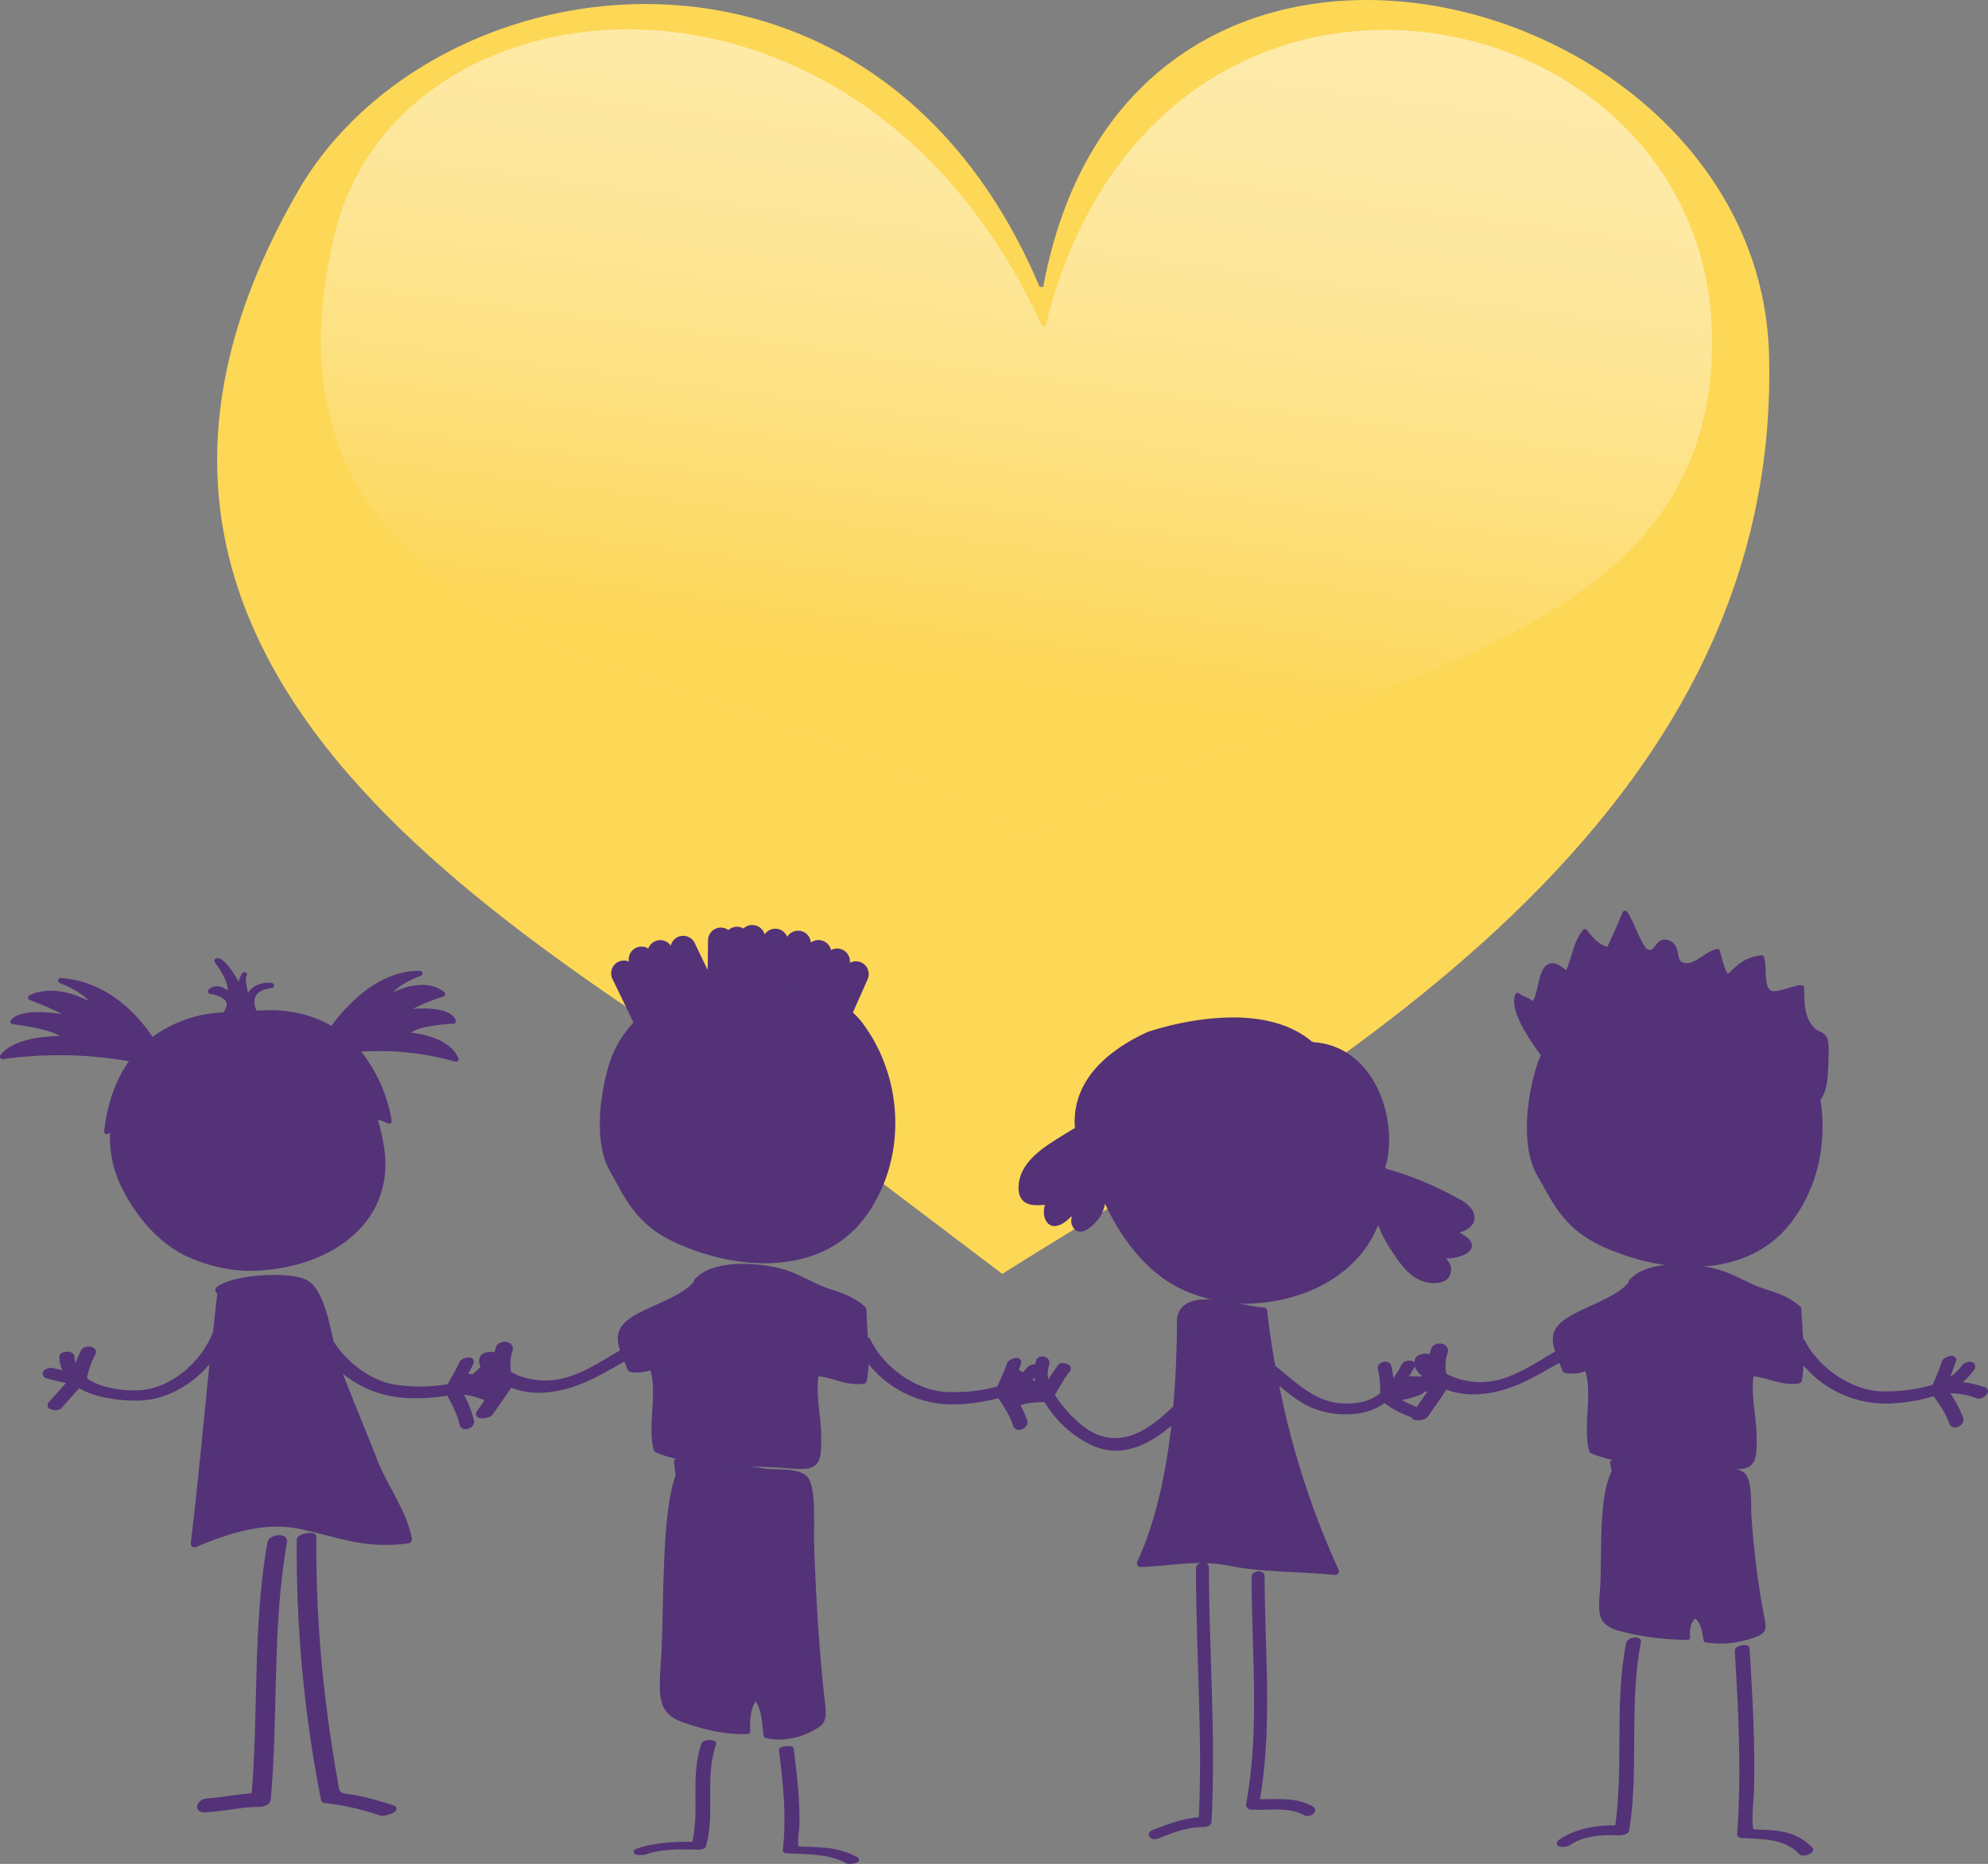 <svg id="Layer_1" data-name="Layer 1" xmlns="http://www.w3.org/2000/svg" xmlns:xlink="http://www.w3.org/1999/xlink" viewBox="0 0 520.41 487.91"><rect x="0" y="0" width="520.41" height="487.91" fill="#808080" stroke="none"/><defs><linearGradient id="linear-gradient" x1="304.12" y1="261.19" x2="304.12" y2="38.35" gradientTransform="translate(26.11 -20.23) rotate(7.61)" gradientUnits="userSpaceOnUse"><stop offset="0.18" stop-color="#fdd756"/><stop offset="0.31" stop-color="#fde17e"/><stop offset="0.47" stop-color="#feebac"/><stop offset="0.62" stop-color="#fef4d0"/><stop offset="0.77" stop-color="#fffaea"/><stop offset="0.9" stop-color="#fffefa"/><stop offset="1" stop-color="#fff"/></linearGradient></defs><path d="M317,137.42c22.61-122.6,187.16-79.55,190,17.38,3.74,127.24-126,193.85-200.72,240.92l-42.26-32c-69.61-50.55-218.39-119.58-142-251.58,35.44-61.18,150.77-77.29,194,25.14Z" transform="translate(-43.92 -62.26)" style="fill:#fdd756"/><path d="M317.57,147.68c30.39-123,187-86.25,173.75,16.1-9.54,73.68-107.78,76.45-176,118.16l-43.51-21.83c-52.39-22.58-165.42-32.4-140.3-136.58,16.71-69.32,136.83-81.36,185.2,24Z" transform="translate(-43.92 -62.26)" style="opacity:0.5;fill:url(#linear-gradient)"/><path d="M470.29,492.34c-3.24,16.3-.48,32.9-3.07,49.23l1.79-.78c-5.66-.27-11.86.33-16.62,3.65-1.13.79,1.41.73,2,.34,3.87-2.71,9-3,13.58-2.74.43,0,1.7-.2,1.79-.78,2.59-16.32-.17-32.92,3.07-49.23.17-.84-2.37-.45-2.52.31Z" transform="translate(-43.92 -62.26)" style="fill:#533278;stroke:#533278;stroke-linecap:round;stroke-linejoin:round;stroke-width:1.337px"/><path d="M498.71,494.37c1,16,1.77,32.1.62,48.16,0,.15.37.19.44.19,5.73.36,11.41,0,15.7,4.46.46.48,2.79-.39,2.4-.8-2.54-2.66-5.34-3.71-8.91-4.22-2-.29-4.17-.26-6.24-.36-1.33-.06-.36-9.1-.33-10.16.37-12.64-.39-25.28-1.14-37.89,0-.49-2.58-.08-2.54.62Z" transform="translate(-43.92 -62.26)" style="fill:#533278;stroke:#533278;stroke-linecap:round;stroke-linejoin:round;stroke-width:1.337px"/><path d="M466.53,447.45c-3.66,6.74-2.49,22.6-3.09,30.72-.49,6.63-.9,9.13,5.53,10.61a68.26,68.26,0,0,0,16.73,2.06c-.25-2.28.15-4.5,2-5.74,2.16,1.52,2.43,4,2.84,6.44a25.51,25.51,0,0,0,11-.79c5-1.61,4.13-1.66,3.11-7.45a234.3,234.3,0,0,1-2.91-23.93c-.19-2.57.3-9.07-1.58-11-1.69-1.72-8.42-1.28-10.89-1.53-7.83-.77-15.38-1.54-23.2-1.74Z" transform="translate(-43.92 -62.26)" style="fill:#533278;stroke:#533278;stroke-linecap:round;stroke-linejoin:round;stroke-width:1.337px"/><path d="M517.41,330.6c-1.93-2.85-1.77-6.14-1.89-9.79-2.09,0-6.66,2.36-8.45,1.28-2.23-1.36-1.23-6.66-2-9.09-9.25.88-8.24,11.32-11.58-1.67-3.19.72-6.15,4.9-9.52,3.41-2.08-.93-.76-4.45-3.07-5.54-3.4-1.61-2.94,3.66-6.18,2.06-1.49-.73-4-8.27-5.42-9.92-1.35,3.2-2.7,6.4-4.24,9.51-2.63-.33-4.71-2.67-6.22-4.71-2.58,3.1-2.83,7.64-4.74,11.19-7.52-7.09-5.94,4.55-8.73,8-1.13-1.25-3.1-1.51-4.16-2.52-1.31,3.28,2.51,9.92,6.87,15.58a22.38,22.38,0,0,0-1.24,3.07c-2.48,7.78-4.29,20.89.21,28.42,3.6,6,6.24,13.3,16.52,18,16.63,7.63,37.49,8.27,48.49-5.76,7.05-9,9.55-20.78,7.71-32,2.06-3,2-6.29,2.17-12C522.15,331.16,520.1,334.59,517.41,330.6Z" transform="translate(-43.92 -62.26)" style="fill:#533278;stroke:#533278;stroke-linecap:round;stroke-linejoin:round;stroke-width:1.337px"/><path d="M563.26,426.39a23.49,23.49,0,0,0-8.81-1.44,14.47,14.47,0,0,0,5.42-4.68c.6-.91-1.2-.48-1.53,0a13.31,13.31,0,0,1-5.93,4.6c.91-2.17,1.86-4.34,2.59-6.58.13-.38-1.59.12-1.77.67-.73,2.23-1.68,4.39-2.59,6.56l-.08.06a44.31,44.31,0,0,1-13.65,1.9c-8.42,0-17.64-6.34-21.37-13.76-.09-.18-.31-.23-.57-.19-.15-2.94-.4-5.89-.49-8.54-2.82-2.45-5.66-3.32-9.05-4.42-3.59-1.16-6.78-3.14-10.22-4.44-6.1-2.3-19.38-3.45-24,1.87l.59-.57c-2.4,4.66-11.74,7.46-16.4,10.21s-4.54,5.11-3.14,8.84c-4.35,2.47-8.46,5.37-13.18,7.11a20.71,20.71,0,0,1-15.25,0,22.15,22.15,0,0,1-2.17-1.08,11.56,11.56,0,0,1,.25-6.38c.45-1.44-2.07-1.53-2.42-.4a14.71,14.71,0,0,0-.71,4.72c-.81-.8-1.28-1.65-.94-2.46.27-.64-2.21-.4-2.52.32-.86,2.05,2,3.9,3.89,5,0,.11.05.21.09.32-2.86,0-5.71-.1-8.56-.18-1.48,0-2,1.89-.25,1.94,3,.08,5.92.2,8.89.16-1.58,2.5-3.3,4.9-5,7.32-.19.27,2.07.23,2.5-.38,1.69-2.43,3.43-4.84,5-7.35a1.17,1.17,0,0,0,.28-.35,19.11,19.11,0,0,0,9.23,1.4c8.3-.66,14.47-4.89,21.26-8.63.38,1,.8,2,1.22,3.15a9,9,0,0,0,5.58-.84c2.75,5.89-.27,15.5,1.44,21.93,9.45,3.89,23.75,3.08,34.1,3.85,7.38.55,7.95.29,7.74-7.93-.13-5.16-1.63-11-.66-16.2,4.39,0,7.77,2.53,12.56,1.89a35.08,35.08,0,0,0,.45-6.63,27.21,27.21,0,0,0,23.06,11.88,45.68,45.68,0,0,0,12.38-2.08c1.79,2.57,3.61,5,4.62,8,.26.8,2,0,1.74-.87a29.82,29.82,0,0,0-4.34-7.65,20.56,20.56,0,0,1,9.13,1.28C562.22,427.59,563.64,426.51,563.26,426.39Z" transform="translate(-43.92 -62.26)" style="fill:#533278;stroke:#533278;stroke-linecap:round;stroke-linejoin:round;stroke-width:2.006px"/><path d="M114.59,466.08c-3.94,22.28-2.24,45-4.26,67.44l2.17-1.29c-4.82,0-9.49,1.18-14.28,1.45-2,.11-3.15,2.49-.55,2.34,4.8-.27,9.47-1.46,14.29-1.45.66,0,2.1-.45,2.17-1.28,2-22.45.32-45.17,4.26-67.44.3-1.68-3.55-1.2-3.8.23Z" transform="translate(-43.92 -62.26)" style="fill:#533278;stroke:#533278;stroke-linecap:round;stroke-linejoin:round;stroke-width:1.337px"/><path d="M122.27,465.41a337.75,337.75,0,0,0,6.34,67.89c0,.25.47.29.65.3a69,69,0,0,1,14.41,3.28c.87.28,4.26-1,3.15-1.35a78.25,78.25,0,0,0-9.14-2.52c-1.18-.24-2.37-.42-3.56-.59-2.37-.34-2.16-2.32-2.53-4.34-1.25-6.82-2.24-13.68-3.07-20.56a331.59,331.59,0,0,1-2.45-43c0-.68-3.79-.23-3.8.85Z" transform="translate(-43.92 -62.26)" style="fill:#533278;stroke:#533278;stroke-linecap:round;stroke-linejoin:round;stroke-width:1.337px"/><path d="M174.23,427.71a23.47,23.47,0,0,0-8.58-2.44,14.5,14.5,0,0,0,5.92-4c.7-.84-1.14-.61-1.53-.15a13.23,13.23,0,0,1-6.41,3.89c1.15-2.05,2.34-4.1,3.33-6.23.17-.37-1.59-.07-1.84.46-1,2.12-2.18,4.17-3.32,6.21l-.09.05a44.14,44.14,0,0,1-13.78.32c-6.87-.82-13.8-5.92-17.63-12-1.44-6.48-3-14.2-7-15.81-4.55-1.85-18.07-1.09-22,1.95l.64-.05q-.68,5.64-1.27,11.29c-3.19,8.31-11.6,15.66-20.54,16-4.26.18-10.75-.65-14.58-3.71,0-.1,0-.19.07-.28l.12-.13s0-.08-.06-.12A22.51,22.51,0,0,1,68,416.28c.34-.54-1.54-.73-1.88-.2A19.57,19.57,0,0,0,64,421.9a7.59,7.59,0,0,1-1.59-4.44c0-.54-2-.48-1.95.05a8,8,0,0,0,1.95,5c-1.63-.37-3.25-.77-4.87-1.16-.65-.15-2.21.51-1,.81,2.18.53,4.37,1.07,6.57,1.52-1.92,2.11-3.84,4.22-5.71,6.37-.21.24,1.53.53,1.89.12,1.7-2,3.45-3.89,5.2-5.81,4.35,2.93,11.23,3.6,15.63,3.52,8-.15,15.6-5.22,20-12-1.75,16.78-3.23,33.62-5.26,50.42,8-3.41,18.06-6.82,27.56-4.82,10.6,2.24,17.09,5.34,28.32,3.77-1.13-6.86-6.48-13.88-9.07-20.65-3.13-8.16-6.7-16.26-9.73-24.59-.18-.5-.36-1.06-.53-1.66A27.4,27.4,0,0,0,149,427.11a46,46,0,0,0,12.53-.65c1.49,2.76,3,5.42,3.67,8.52.17.83,2,.2,1.83-.67a29.68,29.68,0,0,0-3.44-8.1,20.52,20.52,0,0,1,8.93,2.33C173.06,428.78,174.6,427.87,174.23,427.71Z" transform="translate(-43.92 -62.26)" style="fill:#533278;stroke:#533278;stroke-linecap:round;stroke-linejoin:round;stroke-width:2.006px"/><path d="M137.16,337a72.78,72.78,0,0,1,26.15,2.53c-2.6-6-13-6.38-13-6.38.83-3.18,12.29-3.58,12.29-3.58-1.77-4.08-13.44-2.24-13.44-2.24,3.34-2.53,10.63-4.87,10.63-4.87-5.83-4.5-14.69,1.25-14.69,1.25,1-4,8.75-6.63,8.75-6.63-10.55-.18-18.76,8.76-23,14.6-5-3.06-11.54-4.9-20.2-4.15,0,0-3.53-6.35,4.33-7.31,0,0-5-.69-6.28,3.84,0,0-1.7-5.52-.81-6.65a5.59,5.59,0,0,0-.35,5.56s-4.43-9.49-6.85-9.19c0,0,4.82,6,3.15,9,0,0-2.61-3-4.84-1,0,0,7.84.9,3.71,6.17a32.52,32.52,0,0,0-19,6.7c-3.79-5.79-11.63-14.86-23.9-15.7,0,0,8.43,3.19,8.89,7,0,0-9.18-6.15-16.78-2.55,0,0,8,2.86,11.39,5.51,0,0-13.16-2.8-16,.8,0,0,13.2,1.45,13.56,4.47,0,0-12.13-.63-16.27,4.66a107.36,107.36,0,0,1,34.26.75c-3.4,4.41-6.06,10.49-7,18.89a11.39,11.39,0,0,1,1.61-1A29.22,29.22,0,0,0,76,372.07c3.51,7.36,9.38,14.93,17.43,18.61a40.16,40.16,0,0,0,15,3.57c19.56.19,37.57-10.81,35.55-30.14a47.33,47.33,0,0,0-2.18-9.71,16.38,16.38,0,0,1,4,1.34A39.1,39.1,0,0,0,137.16,337Z" transform="translate(-43.92 -62.26)" style="fill:#533278;stroke:#533278;stroke-linecap:round;stroke-linejoin:round;stroke-width:1.337px"/><path d="M357.66,472.69c0,22.22,1.85,44.42.69,66.62l1.4-.75c-5-.06-9.3,1.58-13.87,3.38-1.32.51-.13,1.38.85,1,4-1.58,7.87-3.13,12.27-3.08.42,0,1.37-.18,1.4-.76,1.16-22.2-.65-44.41-.69-66.62,0-1-2-.56-2,.21Z" transform="translate(-43.92 -62.26)" style="fill:#533278;stroke:#533278;stroke-linecap:round;stroke-linejoin:round;stroke-width:1.337px"/><path d="M372.23,475.07c0,19.86,2.19,39.93-1.45,59.61-.07.37.35.62.67.64,4.72.23,9.95-.9,14.24,1.55.76.44,2.55-.6,1.57-1.15-4.66-2.67-10-1.6-15.1-1.85l.68.64c3.64-19.67,1.49-39.75,1.45-59.6,0-1.05-2.06-.73-2.06.16Z" transform="translate(-43.92 -62.26)" style="fill:#533278;stroke:#533278;stroke-linecap:round;stroke-linejoin:round;stroke-width:1.337px"/><path d="M414.89,425.54a16.86,16.86,0,0,1-7,1.4,31.91,31.91,0,0,0,5.45-7.35c.15-.28-1.29-.17-1.52.24a37.53,37.53,0,0,1-4.1,6.09,20.24,20.24,0,0,0-.59-5.9c-.18-.61-1.7-.2-1.52.42a25.09,25.09,0,0,1,.58,7s0,0,0,0c-3,2.72-6.93,3.38-10.92,3.18-7.34-.36-12.31-5.31-17.68-9.69a.82.82,0,0,0-.63,0c-1-5.2-1.74-10.37-2.33-15.43-5.07-.08-20.82-5.88-21.61,2.22,0,7.19-.29,15.12-1,23.16-5.62,5.45-12.29,10.69-20.29,8.17-4.11-1.29-7.62-4.8-10.28-8a25.46,25.46,0,0,1-2.57-3.71c1.48-2.24,2.6-4.7,4.34-6.75.24-.29-1.21-.73-1.48-.41a42,42,0,0,0-3.62,5.62,8.66,8.66,0,0,1-.51-6.6c.3-.77-1.19-1.21-1.45-.56-1,2.61-.44,5.32.72,7.8-2.46-1.39-4.49-3.52-7-4.86-.31-.16-1.86-.18-1.17.18,2.83,1.52,5.08,4,8,5.37-2.57,0-5.66.28-7.91,1.46-.87.45.31,1.33,1,1,2.19-1.15,5.28-1.31,7.7-1.3a.9.9,0,0,0,.36-.06c.48.79,1,1.56,1.5,2.27a27.49,27.49,0,0,0,11.35,9.42c8,3.27,15.17-1.47,21.13-6.9-1.42,13.73-4.23,27.6-9.29,38.44,9.08-.38,14.64-2,23.76-.24,8.56,1.7,18.55,1.38,27.09,2.33a218.34,218.34,0,0,1-16.11-51.11c2.94,2.45,5.79,5,9.19,6.84a21.78,21.78,0,0,0,11.38,2.12,15,15,0,0,0,8.47-3.08,27.2,27.2,0,0,0,7.76,4.12c.38.11,1.74-.49,1.25-.63A25.53,25.53,0,0,1,408,428a20.68,20.68,0,0,0,7.53-1.67C416.52,425.92,415.63,425.26,414.89,425.54Z" transform="translate(-43.92 -62.26)" style="fill:#533278;stroke:#533278;stroke-linecap:round;stroke-linejoin:round;stroke-width:2.006px"/><path d="M427.88,387a10,10,0,0,0-5.33-2.42c2.91.29,8.54-1.41,6.11-5.4a8.29,8.29,0,0,0-3-2.41A86,86,0,0,0,406,368.67c0-.35-.06-.71-.11-1.08.26-.9.48-1.66.53-1.9,1.88-9.61-1.85-22.31-10.64-27.49a17.83,17.83,0,0,0-8.13-2.45l-1-.43.07-.05c-14.58-12.07-42.24-2.21-42.24-2.21-16.27,7.59-19.21,17.42-18.47,24.85q-2.25,1.3-4.45,2.69c-4.46,2.79-10.19,6.48-10.33,12.39-.12,4.91,4,4.12,7.51,3.89-1.37,1.25-1.26,5.42,1.06,5.65,2.06.19,4.73-2.9,6-4.34-.28.93-1,3.37-.73,4.25,1.11,3.33,4.13.48,5.42-.95,1.78-2,2.16-4.22,2.4-6.69.31.86.65,1.69,1,2.47,4,8.58,10.49,17.38,19.17,21.62a40.32,40.32,0,0,0,16.12,4c16.1,0,31-7.84,35.5-21.92a34.38,34.38,0,0,0,1.6,4,43.56,43.56,0,0,0,3.34,5.62c2,2.92,4.3,5.95,7.95,6.68,2.18.45,5.46.37,5.54-2.64.05-2-2.1-3.21-3.53-4.19C421.77,392,431.14,390.31,427.88,387Z" transform="translate(-43.92 -62.26)" style="fill:#533278;stroke:#533278;stroke-linecap:round;stroke-linejoin:round;stroke-width:1.337px"/><path d="M228.21,518.82c-3.11,8.81-.2,17.88-2.66,26.7l1.79-.39c-5.66-.24-11.86,0-16.59,1.7-1.12.41,1.42.42,2,.22,3.84-1.4,9-1.46,13.55-1.26.43,0,1.69-.08,1.78-.39,2.45-8.83-.45-17.89,2.66-26.7.16-.45-2.38-.29-2.52.12Z" transform="translate(-43.92 -62.26)" style="fill:#533278;stroke:#533278;stroke-linecap:round;stroke-linejoin:round;stroke-width:1.337px"/><path d="M248.51,520.42c1.08,8.74,2,17.48,1,26.19,0,.08.38.11.44.11,5.74.29,11.41.18,15.74,2.69.46.28,2.78-.16,2.39-.39a21,21,0,0,0-8.94-2.45c-2.06-.19-4.18-.21-6.25-.3-1.32,0-.43-4.95-.41-5.53.27-6.86-.6-13.74-1.45-20.61,0-.26-2.59-.09-2.54.29Z" transform="translate(-43.92 -62.26)" style="fill:#533278;stroke:#533278;stroke-linecap:round;stroke-linejoin:round;stroke-width:1.337px"/><path d="M221.46,448.48c-3.82,10.48-3,35-3.8,47.6-.63,10.28-1.1,14.15,5.3,16.4,5.38,1.89,11,3.27,16.68,3-.19-3.54.26-7,2.12-8.91,2.12,2.34,2.34,6.24,2.69,9.94,3.22,1,8,.19,11-1.3,5-2.53,4.18-2.6,3.28-11.56-1.24-12.41-1.94-24.44-2.36-37-.14-4,.51-14.05-1.34-17-1.64-2.64-8.39-1.91-10.85-2.27A202.51,202.51,0,0,0,221,444.87Z" transform="translate(-43.92 -62.26)" style="fill:#533278;stroke:#533278;stroke-linecap:round;stroke-linejoin:round;stroke-width:1.337px"/><path d="M318.29,427.12a23.6,23.6,0,0,0-8.77-1.64,14.46,14.46,0,0,0,5.52-4.55c.62-.9-1.19-.51-1.53,0a13.3,13.3,0,0,1-6,4.46c1-2.15,2-4.3,2.74-6.51.13-.38-1.59.08-1.79.63-.77,2.2-1.78,4.35-2.73,6.49l-.09.06a44.41,44.41,0,0,1-13.69,1.59c-8.41-.22-17.49-6.73-21.05-14.24-.11-.23-.42-.25-.76-.16-.13-2.82-.35-5.64-.42-8.18-2.81-2.47-5.65-3.36-9-4.48-3.58-1.18-6.76-3.17-10.2-4.5-6.08-2.33-19.35-3.55-24,1.73l.59-.56c-2.43,4.64-11.78,7.39-16.45,10.11s-4.57,5.09-3.2,8.83c-4.36,2.45-8.49,5.32-13.22,7a20.75,20.75,0,0,1-15.25-.05c-.45-.2-1.27-.59-2.16-1.09a11.51,11.51,0,0,1,.29-6.39c.45-1.43-2.06-1.54-2.42-.41a14.75,14.75,0,0,0-.74,4.72c-.81-.8-1.27-1.66-.93-2.47.27-.64-2.21-.42-2.52.3-.87,2.05,2,3.92,3.86,5l.09.32c-2.86,0-5.71-.13-8.56-.23-1.47,0-2,1.88-.26,1.94,3,.09,5.92.23,8.89.21-1.6,2.49-3.33,4.88-5,7.3-.19.26,2.08.23,2.51-.38,1.71-2.42,3.45-4.82,5.06-7.32a1.1,1.1,0,0,0,.27-.34,19.23,19.23,0,0,0,9.23,1.45c8.3-.61,14.49-4.81,21.31-8.51.37,1,.78,2,1.19,3.15a8.92,8.92,0,0,0,5.59-.8c2.72,5.91-.36,15.5,1.31,21.94,9.43,3.95,23.74,3.22,34.08,4.05,7.38.59,7.95.33,7.79-7.89-.1-5.16-1.57-11-.57-16.2,4.39,0,7.76,2.57,12.55,2a36.19,36.19,0,0,0,.48-7.22,27.19,27.19,0,0,0,22.92,12.6,45.52,45.52,0,0,0,12.42-1.8c1.73,2.61,3.5,5.12,4.44,8.14.24.81,2,0,1.76-.83a30.37,30.37,0,0,0-4.17-7.75,20.52,20.52,0,0,1,9.1,1.49C317.22,428.3,318.67,427.25,318.29,427.12Z" transform="translate(-43.92 -62.26)" style="fill:#533278;stroke:#533278;stroke-linecap:round;stroke-linejoin:round;stroke-width:2.006px"/><path d="M269.14,330.42a20.4,20.4,0,0,0-2.76-2.94l4.05-9.15a2.67,2.67,0,1,0-4.89-2.17l-3.61,8.15-.42-.25,4-9.07a2.67,2.67,0,0,0-4.89-2.17l-3.93,8.87h0l3.95-8.92a2.67,2.67,0,1,0-4.89-2.17l-4.11,9.28-.52-.15,4.17-9.41a2.67,2.67,0,1,0-4.89-2.17l-1.5,3.39.52-2a2.68,2.68,0,1,0-5.18-1.34l-.71,2.74,0-3.15a2.68,2.68,0,0,0-2.64-2.72,2.63,2.63,0,0,0-2.25,1.16,2.66,2.66,0,0,0-4,.45,2.67,2.67,0,0,0-4.7,1.7l-.13,9.64-.45.08-4.24-8.8a2.68,2.68,0,0,0-4.82,2.33l3.84,7.95-.5.23-4.54-9.39a2.67,2.67,0,0,0-5,1.55,2.67,2.67,0,0,0-4.68,2.55l5.51,11.42-.32.28-5-10.46a2.68,2.68,0,0,0-4.82,2.33l5.78,12a27.21,27.21,0,0,0-6.31,10.17c-2.53,7.77-4.41,20.86,0,28.42,3.57,6.05,6.17,13.33,16.42,18.1,16.58,7.73,37.44,8.49,48.52-5.48C280.57,366.89,280.3,345.31,269.14,330.42Z" transform="translate(-43.92 -62.26)" style="fill:#533278;stroke:#533278;stroke-linecap:round;stroke-linejoin:round;stroke-width:1.337px"/></svg>